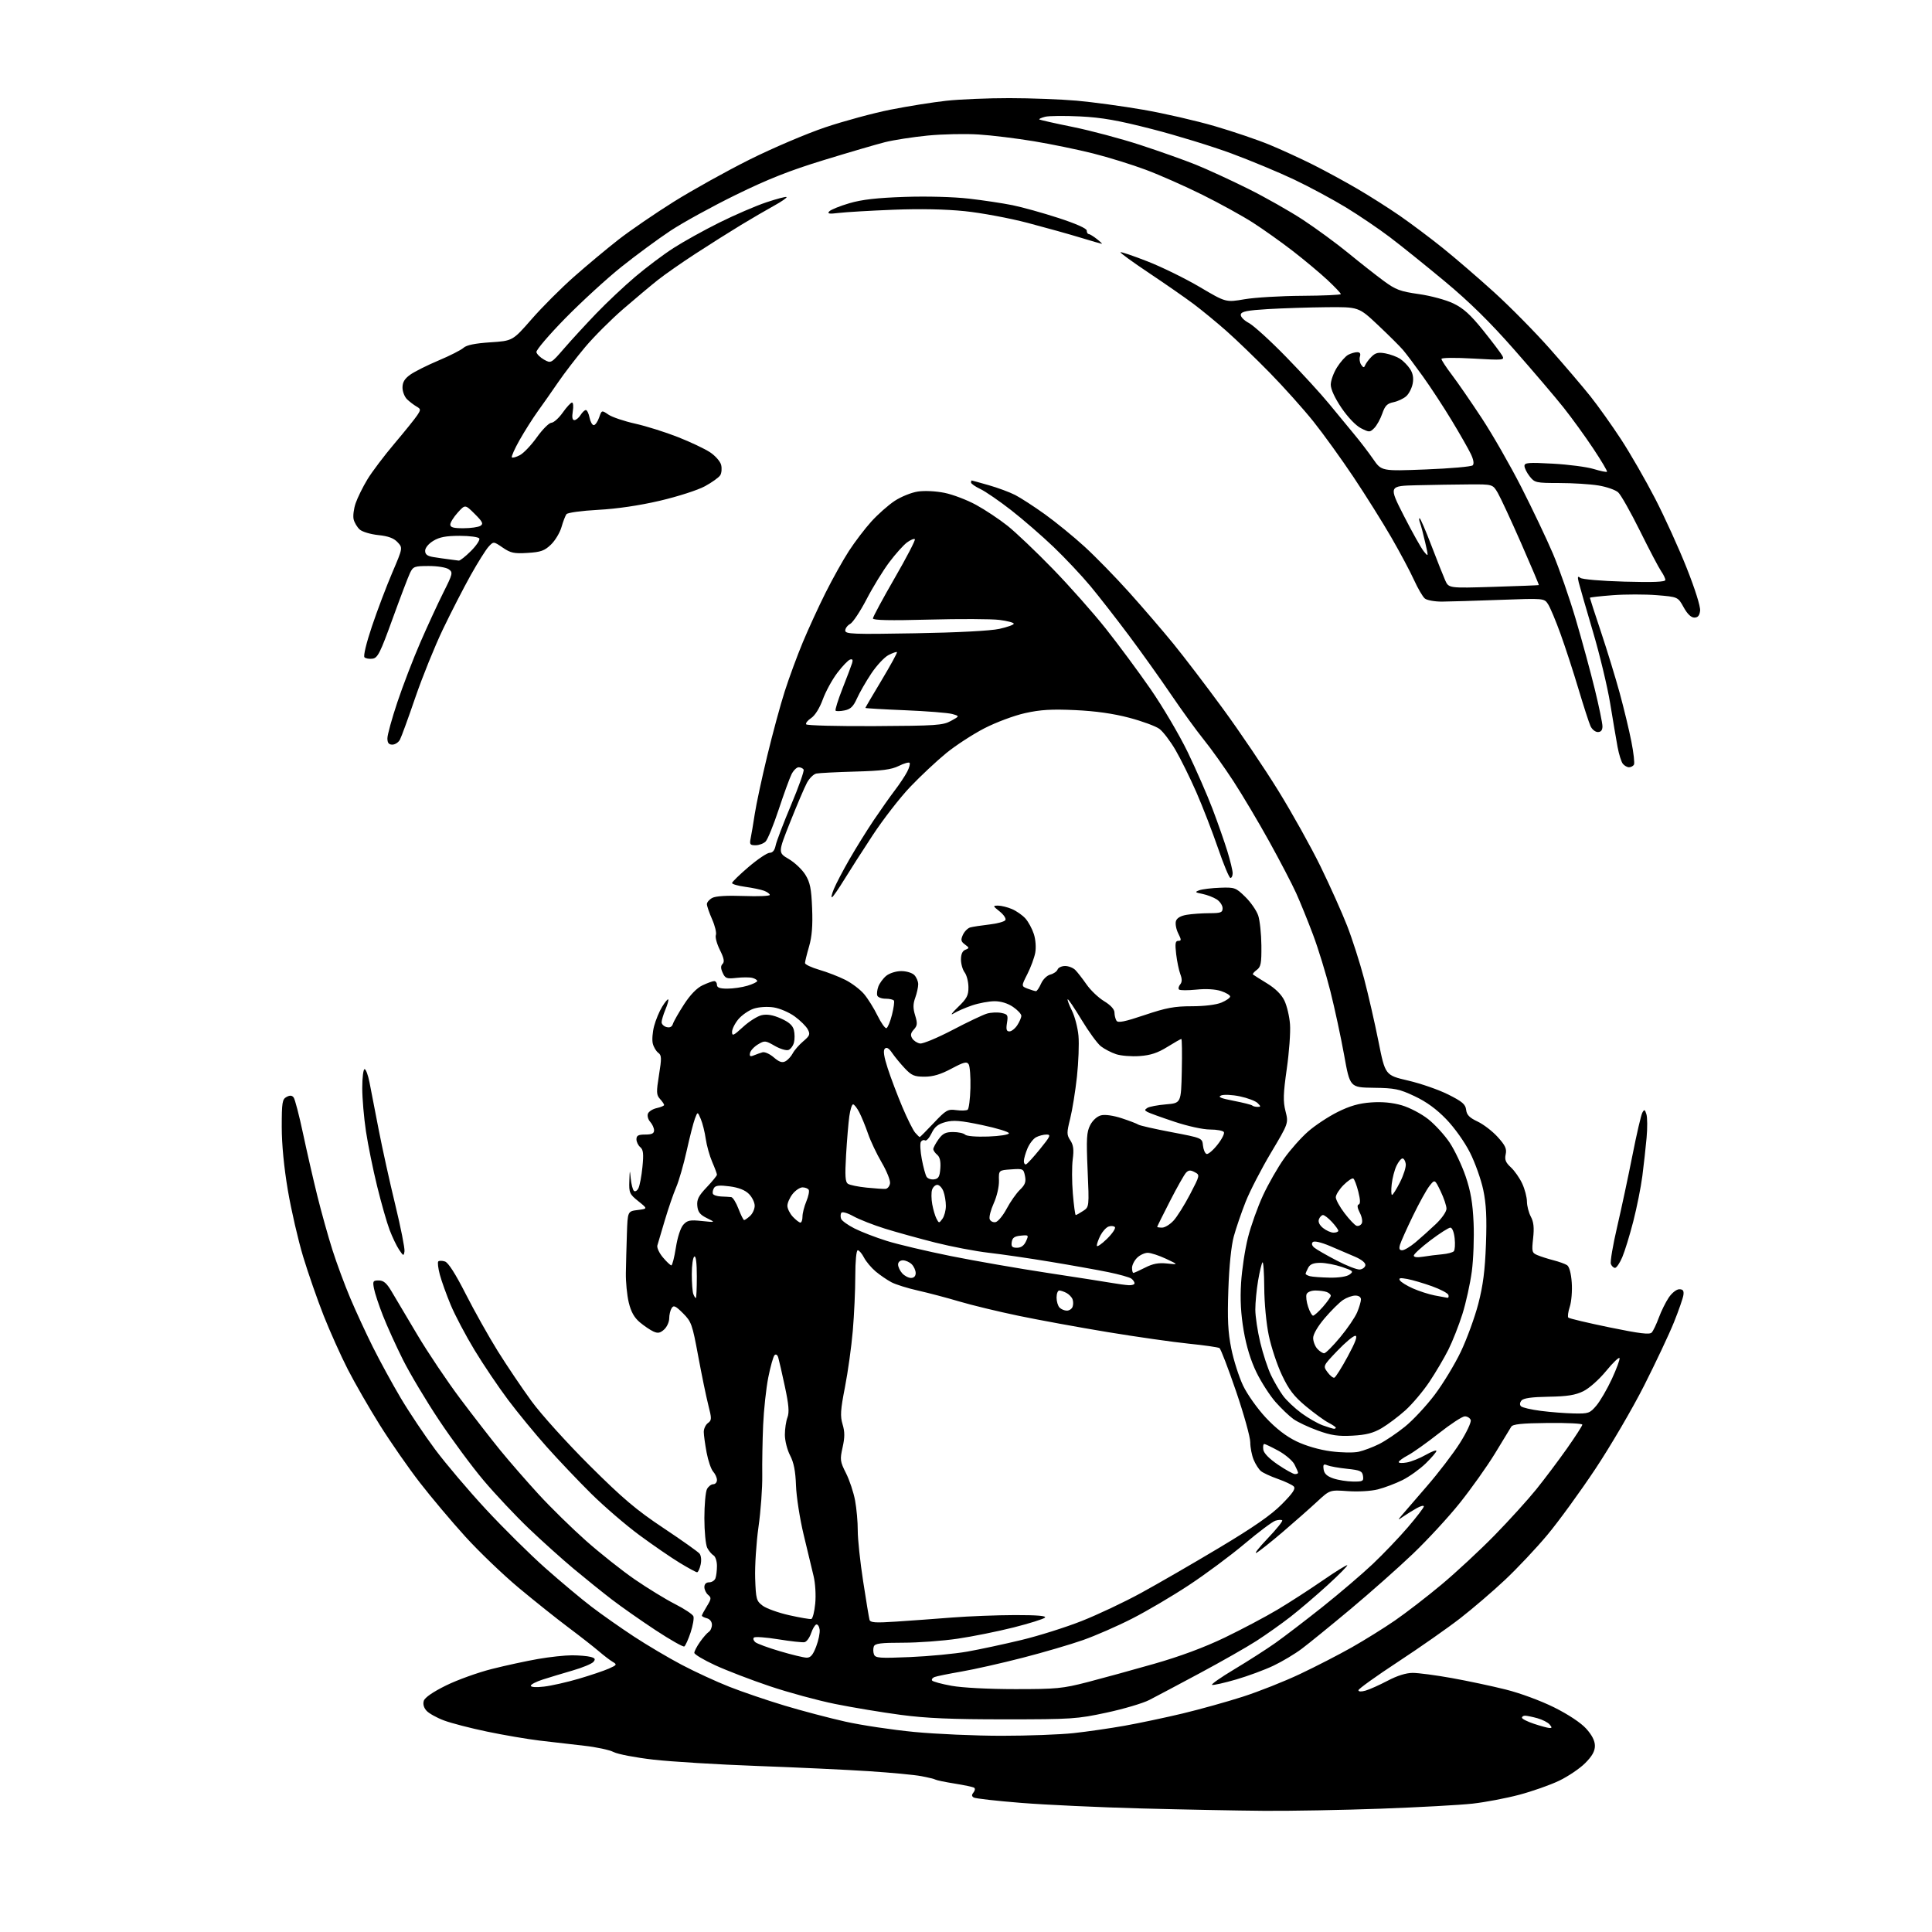 <?xml version="1.0" encoding="UTF-8" standalone="no"?>
<svg 
  version="1.1" 
  xmlns="http://www.w3.org/2000/svg" 
  xmlns:xlink="http://www.w3.org/1999/xlink" 
  xmlns:svg="http://www.w3.org/2000/svg"
  xmlns:rdf="http://www.w3.org/1999/02/22-rdf-syntax-ns#"
  xmlns:cc="http://creativecommons.org/ns#"
  xmlns:dc="http://purl.org/dc/elements/1.1/"
  viewBox="0 0 768 768"
  width="768"
  height="768"
>
<style>svg {background-color: white; }</style>"
<path stroke="none" fill="black" fill-rule="evenodd" d="M502.50,719.83C492.05,719.75 470.00,719.32 453.50,718.88C437.00,718.44 415.56,717.45 405.87,716.67C396.17,715.90 387.71,714.94 387.07,714.54C386.22,714.02 386.20,713.46 387.00,712.50C387.60,711.77 387.70,710.93 387.22,710.64C386.74,710.34 383.26,709.60 379.50,709.00C375.74,708.40 372.32,707.70 371.91,707.44C371.49,707.19 368.94,706.56 366.24,706.05C363.54,705.53 354.17,704.65 345.42,704.08C336.66,703.51 316.68,702.57 301.00,702.00C285.32,701.43 266.75,700.29 259.71,699.48C252.68,698.68 245.58,697.32 243.94,696.47C242.29,695.62 237.02,694.49 232.22,693.96C227.43,693.43 219.45,692.51 214.50,691.91C209.55,691.31 200.15,689.71 193.61,688.34C187.07,686.98 179.37,684.99 176.50,683.91C173.62,682.84 170.50,681.10 169.55,680.05C168.45,678.84 168.06,677.39 168.47,676.09C168.88,674.79 172.14,672.55 177.31,670.00C181.82,667.78 190.00,664.84 195.50,663.45C201.00,662.06 209.27,660.27 213.88,659.47C218.49,658.66 224.57,658.01 227.38,658.01C230.20,658.02 233.52,658.30 234.77,658.64C236.56,659.12 236.80,659.54 235.91,660.61C235.28,661.37 231.56,662.92 227.63,664.05C223.71,665.19 218.36,666.80 215.75,667.64C213.14,668.48 211.00,669.59 211.00,670.11C211.00,670.68 213.16,670.82 216.25,670.45C219.14,670.12 225.32,668.72 230.00,667.35C234.68,665.98 240.07,664.16 242.00,663.31C245.23,661.88 245.35,661.67 243.58,660.63C242.52,660.01 240.05,658.12 238.08,656.43C236.11,654.74 230.68,650.49 226.00,646.98C221.32,643.48 212.42,636.37 206.22,631.20C200.01,626.02 190.47,616.87 185.01,610.87C179.56,604.87 171.40,595.18 166.88,589.34C162.36,583.51 155.20,573.20 150.96,566.43C146.72,559.67 141.00,549.72 138.24,544.32C135.48,538.92 131.18,529.33 128.67,523.00C126.17,516.67 122.49,506.10 120.49,499.50C118.50,492.90 115.77,481.05 114.43,473.17C112.88,464.03 112.00,454.90 112.00,447.96C112.00,438.29 112.21,436.96 113.89,436.06C115.25,435.33 116.06,435.39 116.73,436.27C117.25,436.95 118.92,443.35 120.44,450.50C121.96,457.65 124.53,468.86 126.15,475.41C127.78,481.96 130.48,491.64 132.16,496.91C133.84,502.19 137.02,510.77 139.23,516.00C141.44,521.23 145.49,530.00 148.24,535.50C150.99,541.00 155.96,550.11 159.30,555.74C162.64,561.37 168.81,570.59 173.02,576.24C177.23,581.88 186.30,592.58 193.19,600.00C200.07,607.42 210.69,617.93 216.79,623.34C222.89,628.75 231.17,635.68 235.19,638.74C239.21,641.81 246.78,647.12 252.00,650.55C257.23,653.98 265.77,659.04 271.00,661.79C276.23,664.55 284.72,668.47 289.88,670.50C295.04,672.54 304.94,675.91 311.88,678.00C318.82,680.09 329.68,682.95 336.02,684.37C342.36,685.79 354.69,687.64 363.43,688.48C372.17,689.32 387.82,690.00 398.20,690.00C408.58,690.00 421.45,689.52 426.79,688.94C432.13,688.36 441.23,687.04 447.00,686.02C452.77,684.99 463.13,682.80 470.02,681.16C476.90,679.51 487.70,676.50 494.02,674.47C500.33,672.44 510.59,668.38 516.81,665.43C523.03,662.49 532.25,657.74 537.31,654.88C542.36,652.02 550.10,647.21 554.50,644.18C558.90,641.15 567.23,634.73 573.00,629.91C578.77,625.09 588.27,616.28 594.09,610.33C599.92,604.37 607.40,596.12 610.72,592.00C614.04,587.88 619.51,580.59 622.88,575.82C626.24,571.04 629.00,566.77 629.00,566.32C629.00,565.87 622.82,565.57 615.26,565.65C604.91,565.76 601.34,566.13 600.74,567.15C600.31,567.89 597.38,572.71 594.23,577.85C591.08,582.99 584.83,591.78 580.35,597.39C575.88,603.00 567.45,612.13 561.63,617.69C555.82,623.24 544.63,633.15 536.78,639.71C528.93,646.27 520.27,653.31 517.54,655.36C514.82,657.42 509.74,660.46 506.25,662.12C502.76,663.79 496.06,666.26 491.36,667.63C486.66,668.99 482.37,669.96 481.82,669.77C481.28,669.59 485.26,666.80 490.67,663.56C496.08,660.32 503.43,655.61 507.00,653.09C510.57,650.56 519.02,644.10 525.77,638.73C532.51,633.36 541.47,625.71 545.68,621.73C549.88,617.75 556.17,611.17 559.66,607.10C563.15,603.03 566.00,599.30 566.00,598.82C566.00,598.34 564.76,598.64 563.25,599.48C561.74,600.32 559.38,601.78 558.00,602.72C555.55,604.40 555.53,604.39 557.13,602.47C558.03,601.38 562.53,596.17 567.13,590.88C571.73,585.59 577.68,577.82 580.35,573.60C583.02,569.37 584.94,565.28 584.63,564.47C584.32,563.66 583.26,563.01 582.28,563.02C581.30,563.02 576.66,566.06 571.96,569.77C567.26,573.47 561.75,577.39 559.71,578.48C557.67,579.56 556.00,580.79 556.00,581.20C556.00,581.61 557.46,581.68 559.25,581.35C561.04,581.03 564.41,579.67 566.75,578.34C569.09,577.01 571.00,576.29 571.00,576.75C571.00,577.21 569.09,579.45 566.75,581.73C564.41,584.00 560.25,586.99 557.50,588.36C554.75,589.73 550.34,591.39 547.70,592.06C544.96,592.75 539.85,593.04 535.76,592.75C528.63,592.24 528.63,592.24 523.56,596.94C520.78,599.52 514.67,604.91 510.00,608.91C505.32,612.91 500.60,616.66 499.50,617.24C498.40,617.81 500.37,615.27 503.87,611.60C507.38,607.92 510.00,604.67 509.70,604.37C509.40,604.06 508.18,604.13 506.99,604.50C505.79,604.88 500.25,609.04 494.66,613.75C489.07,618.45 479.12,625.84 472.53,630.17C465.95,634.51 455.83,640.47 450.03,643.42C444.24,646.38 435.45,650.22 430.50,651.96C425.55,653.70 414.75,656.87 406.50,658.99C398.25,661.12 387.34,663.58 382.25,664.46C377.17,665.34 372.33,666.32 371.51,666.64C370.69,666.95 370.24,667.57 370.51,668.02C370.78,668.46 374.27,669.41 378.25,670.13C382.48,670.90 393.00,671.45 403.50,671.45C419.97,671.46 422.42,671.22 432.30,668.67C438.24,667.13 450.16,663.86 458.80,661.39C469.12,658.44 478.73,654.87 486.84,650.97C493.62,647.70 503.07,642.70 507.84,639.85C512.60,637.01 520.69,631.78 525.82,628.24C530.95,624.70 535.32,621.99 535.55,622.21C535.77,622.44 532.25,625.99 527.73,630.12C523.20,634.25 516.58,639.90 513.00,642.69C509.43,645.47 503.35,649.78 499.50,652.26C495.65,654.74 485.52,660.51 477.00,665.08C468.48,669.65 459.41,674.46 456.86,675.77C454.31,677.08 446.66,679.34 439.86,680.80C428.15,683.32 426.02,683.46 399.50,683.46C378.23,683.47 368.25,683.04 358.00,681.68C350.57,680.69 338.88,678.75 332.00,677.36C325.12,675.97 313.43,672.80 306.02,670.30C298.60,667.81 288.82,664.05 284.27,661.95C279.72,659.85 276.00,657.63 276.00,657.02C276.00,656.42 277.01,654.47 278.25,652.71C279.49,650.94 281.06,649.14 281.75,648.70C282.44,648.26 283.00,646.98 283.00,645.86C283.00,644.65 282.18,643.60 281.00,643.29C279.90,643.00 279.00,642.53 279.00,642.25C279.00,641.97 279.90,640.28 281.00,638.49C282.77,635.63 282.83,635.10 281.50,634.00C280.68,633.32 280.00,631.91 280.00,630.88C280.00,629.70 280.71,629.00 281.89,629.00C282.93,629.00 284.06,628.29 284.39,627.42C284.73,626.55 285.00,624.32 285.00,622.47C285.00,620.62 284.39,618.74 283.65,618.30C282.90,617.86 281.78,616.52 281.15,615.32C280.52,614.11 280.00,608.80 280.00,603.50C280.00,598.20 280.47,593.00 281.04,591.93C281.60,590.87 282.73,590.00 283.54,590.00C284.34,590.00 285.00,589.25 285.00,588.33C285.00,587.41 284.32,585.91 283.50,585.00C282.67,584.08 281.50,580.67 280.89,577.42C280.28,574.16 279.77,570.47 279.76,569.20C279.76,567.94 280.50,566.36 281.41,565.69C282.94,564.57 282.96,563.99 281.55,558.48C280.71,555.19 278.91,546.44 277.54,539.04C275.20,526.40 274.84,525.38 271.50,522.04C268.54,519.09 267.78,518.75 266.99,520.00C266.46,520.83 266.02,522.67 266.02,524.10C266.01,525.52 265.10,527.51 264.00,528.50C262.41,529.94 261.51,530.10 259.72,529.28C258.47,528.71 256.04,527.06 254.32,525.62C252.11,523.76 250.83,521.46 249.94,517.76C249.25,514.89 248.73,509.60 248.79,506.02C248.85,502.43 249.03,495.45 249.20,490.50C249.50,481.50 249.50,481.50 253.50,481.00C257.50,480.50 257.50,480.50 253.75,477.50C250.25,474.70 250.01,474.16 250.17,469.50C250.33,464.79 250.36,464.73 250.73,468.50C250.95,470.70 251.51,472.89 251.97,473.36C252.44,473.83 253.25,473.38 253.77,472.36C254.30,471.34 255.02,467.52 255.38,463.88C255.90,458.62 255.72,457.01 254.51,456.01C253.68,455.32 253.00,453.91 253.00,452.88C253.00,451.40 253.74,451.00 256.50,451.00C259.10,451.00 260.00,450.57 260.00,449.33C260.00,448.41 259.31,446.90 258.48,445.97C257.64,445.05 257.23,443.58 257.56,442.71C257.89,441.83 259.48,440.83 261.08,440.48C262.69,440.13 264.00,439.57 264.00,439.25C264.00,438.92 263.26,437.84 262.36,436.85C260.90,435.23 260.86,434.18 261.96,427.33C263.05,420.60 263.01,419.48 261.67,418.50C260.82,417.88 259.84,416.23 259.49,414.82C259.14,413.42 259.38,410.30 260.02,407.88C260.66,405.47 262.09,402.01 263.21,400.20C264.32,398.38 265.41,397.07 265.63,397.29C265.85,397.51 265.35,399.32 264.51,401.31C263.68,403.31 263.00,405.57 263.00,406.35C263.00,407.13 263.88,408.00 264.97,408.28C266.28,408.62 267.12,408.20 267.50,407.00C267.81,406.01 269.79,402.54 271.90,399.28C274.37,395.45 276.98,392.76 279.26,391.68C281.21,390.76 283.30,390.00 283.90,390.00C284.51,390.00 285.00,390.68 285.00,391.50C285.00,392.59 286.13,393.00 289.13,393.00C291.41,393.00 295.01,392.48 297.13,391.84C299.26,391.20 301.00,390.36 301.00,389.96C301.00,389.56 300.14,389.01 299.08,388.73C298.02,388.45 295.19,388.45 292.79,388.72C288.87,389.16 288.30,388.95 287.29,386.73C286.46,384.91 286.45,383.95 287.26,383.14C288.07,382.33 287.78,380.85 286.17,377.63C284.96,375.21 284.24,372.54 284.57,371.69C284.89,370.84 284.22,368.03 283.08,365.45C281.94,362.86 281.00,360.14 281.00,359.41C281.00,358.67 281.96,357.56 283.14,356.93C284.49,356.20 289.05,355.92 295.64,356.17C301.34,356.38 306.00,356.19 306.00,355.75C306.00,355.31 304.99,354.57 303.75,354.10C302.51,353.63 299.14,352.93 296.25,352.53C293.36,352.14 291.00,351.46 291.00,351.02C291.00,350.59 293.96,347.71 297.58,344.62C301.20,341.53 304.97,339.00 305.95,339.00C307.14,339.00 307.95,338.01 308.33,336.09C308.65,334.49 311.41,327.25 314.46,320.00C317.51,312.75 319.76,306.41 319.45,305.91C319.14,305.41 318.25,305.00 317.47,305.00C316.69,305.00 315.43,306.24 314.66,307.75C313.90,309.26 311.60,315.57 309.55,321.77C307.50,327.96 305.16,333.70 304.34,334.52C303.52,335.33 301.73,336.00 300.35,336.00C298.14,336.00 297.91,335.67 298.40,333.25C298.71,331.74 299.45,327.35 300.04,323.50C300.63,319.65 302.85,309.30 304.98,300.50C307.10,291.70 310.24,280.12 311.96,274.77C313.68,269.41 316.89,260.69 319.10,255.38C321.31,250.08 325.39,241.18 328.18,235.62C330.97,230.05 335.15,222.57 337.47,219.00C339.79,215.43 343.79,210.17 346.36,207.33C348.93,204.49 353.10,200.80 355.62,199.13C358.14,197.46 362.29,195.78 364.84,195.40C367.52,194.99 372.03,195.22 375.49,195.92C378.80,196.59 384.43,198.74 388.00,200.69C391.57,202.64 397.20,206.38 400.50,209.00C403.80,211.63 411.91,219.34 418.51,226.14C425.12,232.94 434.57,243.60 439.51,249.82C444.46,256.05 452.46,266.85 457.29,273.82C462.13,280.80 468.81,292.12 472.14,299.00C475.46,305.88 479.89,316.00 481.98,321.50C484.07,327.00 486.73,334.58 487.89,338.36C489.05,342.13 490.00,346.06 490.00,347.11C490.00,348.15 489.60,349.00 489.12,349.00C488.63,349.00 486.41,343.66 484.17,337.13C481.93,330.61 478.05,320.59 475.55,314.88C473.05,309.17 469.31,301.61 467.25,298.09C465.19,294.56 462.32,290.81 460.88,289.74C459.43,288.67 454.03,286.68 448.88,285.32C442.58,283.66 435.53,282.66 427.42,282.28C417.99,281.85 413.62,282.11 407.51,283.47C403.14,284.44 395.98,287.11 391.31,289.51C386.71,291.88 379.86,296.34 376.08,299.43C372.31,302.52 365.90,308.52 361.85,312.77C357.79,317.02 351.08,325.68 346.92,332.00C342.77,338.32 337.63,346.33 335.51,349.80C333.39,353.26 331.26,356.34 330.78,356.64C330.29,356.94 330.62,355.46 331.49,353.36C332.37,351.26 335.16,345.93 337.70,341.52C340.24,337.11 344.58,330.12 347.35,326.00C350.13,321.88 353.90,316.53 355.74,314.12C357.58,311.71 359.78,308.40 360.62,306.77C361.46,305.15 361.88,303.55 361.56,303.23C361.24,302.91 359.29,303.47 357.24,304.49C354.31,305.94 350.58,306.42 340.00,306.71C332.57,306.92 325.60,307.27 324.50,307.50C323.40,307.73 321.71,309.40 320.75,311.21C319.78,313.02 316.81,320.00 314.13,326.73C309.26,338.96 309.26,338.96 313.54,341.47C315.90,342.85 318.87,345.66 320.14,347.72C322.03,350.78 322.52,353.21 322.83,361.09C323.11,367.97 322.76,372.31 321.61,376.27C320.72,379.31 320.00,382.27 320.00,382.83C320.00,383.40 322.57,384.60 325.71,385.52C328.85,386.43 333.51,388.24 336.08,389.54C338.64,390.84 341.98,393.37 343.49,395.17C345.00,396.96 347.40,400.81 348.83,403.73C350.26,406.64 351.85,408.88 352.37,408.71C352.88,408.54 353.87,406.17 354.56,403.45C355.25,400.73 355.61,398.17 355.35,397.76C355.09,397.34 353.60,397.00 352.02,397.00C350.45,397.00 348.97,396.44 348.73,395.75C348.49,395.06 348.68,393.44 349.16,392.15C349.64,390.86 351.03,388.96 352.26,387.93C353.53,386.88 356.10,386.05 358.18,386.03C360.23,386.01 362.55,386.70 363.43,387.57C364.29,388.44 365.00,390.09 365.00,391.25C365.00,392.41 364.47,394.83 363.82,396.63C362.92,399.12 362.91,400.80 363.79,403.66C364.76,406.84 364.68,407.69 363.26,409.26C361.99,410.66 361.84,411.53 362.64,412.81C363.23,413.74 364.62,414.64 365.75,414.81C366.87,414.97 372.68,412.55 378.65,409.43C384.62,406.30 390.78,403.37 392.34,402.92C393.91,402.46 396.46,402.34 398.01,402.65C400.59,403.17 400.79,403.51 400.29,406.61C399.87,409.21 400.09,410.00 401.25,410.00C402.09,410.00 403.50,408.89 404.38,407.54C405.27,406.18 406.00,404.49 405.99,403.79C405.99,403.08 404.50,401.49 402.68,400.25C400.61,398.84 397.88,398.00 395.37,398.00C393.16,398.00 389.14,398.75 386.43,399.66C383.72,400.58 380.38,402.04 379.00,402.91C377.62,403.78 378.41,402.65 380.75,400.40C384.35,396.94 385.00,395.71 384.97,392.40C384.95,390.26 384.28,387.63 383.47,386.56C382.66,385.49 382.00,383.18 382.00,381.42C382.00,379.29 382.59,377.99 383.75,377.54C385.38,376.90 385.37,376.76 383.58,375.45C381.98,374.27 381.85,373.63 382.77,371.60C383.38,370.27 384.69,368.95 385.69,368.67C386.69,368.39 390.08,367.87 393.23,367.51C396.39,367.15 399.27,366.37 399.65,365.76C400.02,365.16 399.01,363.62 397.41,362.34C394.61,360.10 394.59,360.01 396.78,360.00C398.04,360.00 400.51,360.62 402.28,361.37C404.05,362.13 406.46,363.81 407.63,365.12C408.80,366.43 410.30,369.22 410.98,371.32C411.68,373.51 411.91,376.67 411.52,378.76C411.14,380.76 409.74,384.56 408.39,387.21C405.95,392.03 405.95,392.03 408.54,393.02C409.96,393.56 411.44,394.00 411.82,394.00C412.20,394.00 413.11,392.65 413.84,391.00C414.58,389.32 416.20,387.74 417.51,387.41C418.80,387.08 420.10,386.19 420.40,385.41C420.69,384.63 422.04,384.00 423.40,384.00C424.75,384.00 426.57,384.71 427.43,385.57C428.30,386.44 430.31,389.03 431.91,391.32C433.50,393.62 436.65,396.62 438.91,397.99C441.50,399.56 443.01,401.21 443.02,402.49C443.02,403.59 443.39,405.06 443.82,405.75C444.43,406.70 447.06,406.17 455.00,403.50C463.58,400.61 466.85,400.00 473.73,400.00C478.75,400.00 483.44,399.42 485.53,398.55C487.44,397.75 489.00,396.66 489.00,396.13C489.00,395.59 487.36,394.61 485.36,393.95C483.10,393.21 479.38,392.99 475.54,393.39C472.14,393.73 469.05,393.72 468.69,393.35C468.32,392.98 468.52,392.08 469.13,391.34C469.92,390.39 469.94,389.21 469.20,387.25C468.63,385.74 467.88,382.14 467.54,379.25C467.05,375.04 467.22,374.00 468.39,374.00C469.66,374.00 469.65,373.61 468.35,371.01C467.53,369.36 467.13,367.17 467.46,366.13C467.84,364.91 469.36,364.04 471.78,363.64C473.82,363.30 477.86,363.02 480.75,363.01C485.31,363.00 486.00,362.74 486.00,361.02C486.00,359.94 484.96,358.37 483.70,357.54C482.43,356.71 479.88,355.73 478.02,355.35C475.01,354.75 474.87,354.59 476.76,353.89C477.92,353.46 481.62,353.01 484.98,352.89C490.83,352.68 491.24,352.83 495.02,356.52C497.19,358.64 499.50,361.98 500.16,363.94C500.81,365.90 501.38,371.25 501.42,375.83C501.49,382.95 501.22,384.36 499.57,385.57C498.51,386.34 497.84,387.16 498.07,387.37C498.31,387.58 500.82,389.17 503.65,390.90C507.02,392.96 509.41,395.33 510.58,397.77C511.57,399.82 512.57,404.06 512.80,407.18C513.04,410.31 512.46,418.28 511.51,424.90C510.10,434.84 510.01,437.77 511.01,441.72C512.22,446.50 512.22,446.50 505.24,458.21C501.40,464.65 496.87,473.43 495.17,477.71C493.48,481.99 491.35,488.20 490.45,491.50C489.44,495.20 488.61,503.30 488.29,512.61C487.88,524.48 488.13,529.54 489.46,536.11C490.39,540.73 492.50,547.33 494.14,550.79C495.80,554.27 499.83,559.95 503.17,563.53C507.22,567.85 511.23,570.96 515.35,572.95C519.08,574.75 524.45,576.31 529.00,576.91C533.20,577.47 538.09,577.55 540.12,577.09C542.11,576.64 545.77,575.26 548.25,574.02C550.73,572.78 555.33,569.68 558.48,567.13C561.64,564.59 566.94,558.90 570.27,554.50C573.60,550.10 578.30,542.35 580.72,537.28C583.13,532.20 586.25,523.65 587.65,518.28C589.55,510.94 590.31,505.01 590.69,494.50C591.07,483.98 590.80,478.64 589.62,473.00C588.75,468.88 586.38,462.21 584.35,458.19C582.23,453.98 578.23,448.36 574.94,444.94C571.04,440.89 567.03,437.97 562.36,435.77C556.25,432.89 554.47,432.52 546.06,432.41C536.63,432.28 536.63,432.28 534.31,419.39C533.03,412.30 530.57,400.88 528.84,394.00C527.11,387.12 524.01,377.00 521.93,371.50C519.86,366.00 516.85,358.57 515.23,355.00C513.62,351.43 508.80,342.20 504.54,334.50C500.28,326.80 493.86,316.00 490.28,310.50C486.69,305.00 481.40,297.57 478.50,294.00C475.61,290.43 469.74,282.32 465.45,276.00C461.16,269.68 453.61,259.10 448.67,252.50C443.73,245.90 436.89,237.12 433.47,233.00C430.04,228.88 423.47,221.89 418.87,217.48C414.27,213.08 406.66,206.48 401.97,202.82C397.28,199.17 391.77,195.38 389.72,194.40C387.67,193.43 386.00,192.26 386.00,191.81C386.00,191.37 386.11,191.00 386.25,191.00C386.39,191.00 389.44,191.84 393.03,192.87C396.62,193.89 401.34,195.64 403.53,196.76C405.71,197.88 411.04,201.33 415.36,204.43C419.69,207.54 426.78,213.32 431.12,217.29C435.47,221.26 443.46,229.45 448.89,235.50C454.32,241.55 462.23,250.74 466.46,255.93C470.69,261.12 479.55,272.73 486.14,281.74C492.74,290.74 502.64,305.40 508.14,314.31C513.64,323.21 521.21,336.80 524.97,344.50C528.72,352.20 533.46,362.77 535.50,368.00C537.54,373.23 540.57,382.68 542.24,389.00C543.91,395.32 546.48,406.56 547.96,413.96C550.64,427.42 550.64,427.42 559.77,429.55C564.80,430.72 571.96,433.21 575.70,435.09C581.27,437.88 582.56,438.98 582.81,441.17C583.04,443.19 584.14,444.31 587.36,445.83C589.70,446.93 593.30,449.70 595.37,451.99C598.40,455.34 599.01,456.67 598.53,458.87C598.06,460.99 598.52,462.13 600.60,464.04C602.06,465.39 604.09,468.30 605.11,470.50C606.13,472.70 606.97,475.91 606.98,477.64C606.99,479.36 607.69,482.06 608.53,483.64C609.66,485.74 609.90,488.02 609.44,492.23C608.85,497.57 608.97,498.02 611.15,498.94C612.44,499.49 615.30,500.40 617.50,500.97C619.70,501.53 622.14,502.41 622.93,502.92C623.81,503.49 624.53,506.13 624.79,509.81C625.03,513.10 624.68,517.44 624.01,519.46C623.35,521.48 623.09,523.42 623.44,523.77C623.79,524.13 631.15,525.87 639.79,527.65C651.87,530.13 655.75,530.61 656.59,529.69C657.19,529.04 658.45,526.39 659.40,523.81C660.35,521.23 662.12,517.63 663.35,515.81C664.60,513.95 666.44,512.50 667.54,512.50C669.01,512.50 669.42,513.07 669.18,514.80C669.00,516.07 667.31,520.94 665.42,525.62C663.54,530.30 658.19,541.64 653.55,550.82C648.91,559.99 640.17,574.92 634.13,584.00C628.09,593.08 619.54,604.83 615.12,610.12C610.70,615.42 603.12,623.46 598.29,628.00C593.46,632.55 585.45,639.41 580.50,643.26C575.55,647.11 564.41,654.91 555.75,660.59C547.09,666.27 540.00,671.36 540.00,671.89C540.00,672.48 541.11,672.54 542.85,672.04C544.41,671.59 548.35,669.83 551.60,668.12C555.40,666.11 558.95,665.00 561.58,665.00C563.82,665.00 570.79,665.92 577.08,667.05C583.36,668.18 593.00,670.22 598.50,671.60C604.22,673.02 612.47,676.07 617.79,678.71C623.46,681.54 628.42,684.83 630.54,687.17C632.86,689.75 634.00,691.99 634.00,694.00C634.00,696.15 632.90,698.10 630.10,700.90C627.95,703.05 623.28,706.19 619.73,707.89C616.17,709.59 609.04,712.10 603.88,713.46C598.72,714.83 590.41,716.41 585.40,716.97C580.40,717.53 563.98,718.43 548.90,718.98C533.83,719.53 512.95,719.91 502.50,719.83zM615.87,686.90C616.97,686.98 617.00,686.71 616.01,685.52C615.34,684.70 613.14,683.58 611.14,683.02C609.14,682.47 606.94,682.01 606.25,682.01C605.56,682.00 605.00,682.37 605.00,682.82C605.00,683.28 607.14,684.36 609.75,685.23C612.36,686.10 615.12,686.85 615.87,686.90zM320.61,658.95C322.22,658.99 323.14,657.92 324.44,654.53C325.38,652.06 326.00,649.03 325.82,647.78C325.65,646.52 325.05,645.62 324.50,645.76C323.95,645.91 323.01,647.49 322.41,649.26C321.81,651.04 320.64,652.63 319.81,652.79C318.98,652.96 314.30,652.44 309.40,651.65C304.51,650.86 300.14,650.54 299.71,650.95C299.27,651.35 299.51,652.18 300.24,652.79C300.98,653.40 305.38,655.02 310.04,656.39C314.69,657.77 319.45,658.92 320.61,658.95zM361.78,658.71C369.32,658.39 379.55,657.41 384.50,656.54C389.45,655.66 399.12,653.59 406.00,651.93C412.88,650.28 423.68,646.87 430.00,644.37C436.32,641.87 446.90,636.88 453.50,633.27C460.10,629.67 474.09,621.59 484.59,615.30C498.38,607.05 505.31,602.24 509.55,597.95C513.99,593.47 515.14,591.74 514.26,590.86C513.63,590.23 510.79,588.89 507.95,587.89C505.12,586.90 502.10,585.50 501.24,584.79C500.39,584.08 499.08,582.05 498.35,580.28C497.61,578.51 497.00,575.39 497.00,573.34C497.00,571.28 494.46,562.16 491.35,553.05C488.24,543.95 485.28,536.22 484.76,535.89C484.25,535.55 478.75,534.76 472.54,534.13C466.33,533.50 451.85,531.43 440.37,529.54C428.89,527.64 412.91,524.72 404.85,523.04C396.79,521.36 386.21,518.81 381.35,517.36C376.48,515.91 369.12,513.97 365.00,513.04C360.88,512.12 356.09,510.63 354.37,509.72C352.65,508.81 349.82,506.88 348.08,505.42C346.35,503.96 344.26,501.47 343.44,499.88C342.62,498.30 341.51,497.00 340.97,497.00C340.41,497.00 340.00,501.27 339.99,507.25C339.99,512.89 339.54,522.67 339.00,529.00C338.46,535.33 337.06,545.39 335.89,551.38C334.11,560.49 333.95,562.89 334.94,566.19C335.84,569.20 335.84,571.35 334.94,575.37C333.85,580.24 333.95,580.96 336.29,585.60C337.68,588.34 339.31,593.23 339.91,596.47C340.51,599.72 340.99,605.10 340.97,608.43C340.96,611.77 341.91,620.80 343.10,628.50C344.28,636.20 345.43,643.13 345.65,643.90C345.97,645.03 347.96,645.16 356.27,644.61C361.90,644.24 371.90,643.51 378.50,642.99C385.10,642.47 396.33,642.04 403.45,642.02C412.29,642.01 416.07,642.33 415.38,643.02C414.81,643.59 409.21,645.34 402.93,646.93C396.64,648.51 386.65,650.53 380.72,651.40C374.79,652.28 364.99,653.00 358.94,653.00C350.08,653.00 347.83,653.29 347.36,654.50C347.05,655.33 347.07,656.74 347.42,657.65C347.98,659.11 349.62,659.23 361.78,658.71zM272.02,654.49C271.56,654.77 266.40,651.84 260.55,647.99C254.70,644.13 246.89,638.66 243.20,635.82C239.52,632.99 232.73,627.53 228.13,623.69C223.52,619.84 215.46,612.60 210.22,607.60C204.98,602.59 196.89,594.00 192.25,588.50C187.61,583.00 179.62,572.20 174.50,564.50C169.37,556.80 162.93,546.00 160.17,540.50C157.42,535.00 153.84,527.12 152.23,523.00C150.61,518.88 149.01,514.04 148.67,512.25C148.10,509.28 148.27,509.00 150.56,509.00C152.46,509.00 153.69,510.04 155.59,513.25C156.97,515.59 161.58,523.35 165.84,530.51C170.09,537.66 177.80,549.14 182.96,556.01C188.12,562.88 195.27,572.10 198.86,576.50C202.45,580.90 209.30,588.77 214.10,594.00C218.89,599.23 227.39,607.55 232.97,612.50C238.56,617.45 247.26,624.35 252.31,627.83C257.37,631.31 264.56,635.72 268.29,637.62C272.03,639.52 275.34,641.71 275.64,642.50C275.94,643.28 275.43,646.19 274.52,648.95C273.60,651.72 272.47,654.21 272.02,654.49zM322.50,643.58C323.05,643.45 323.76,640.68 324.07,637.42C324.39,634.07 324.10,629.33 323.41,626.50C322.74,623.75 320.96,616.33 319.45,610.00C317.93,603.67 316.57,594.90 316.42,590.50C316.22,584.77 315.55,581.38 314.07,578.54C312.93,576.35 312.00,572.68 312.00,570.35C312.00,568.03 312.46,564.92 313.03,563.43C313.80,561.39 313.55,558.39 311.99,551.12C310.86,545.83 309.68,540.67 309.37,539.65C309.03,538.53 308.44,538.16 307.89,538.71C307.39,539.21 306.27,543.20 305.40,547.56C304.54,551.93 303.62,560.45 303.36,566.50C303.10,572.55 302.94,581.55 303.01,586.50C303.08,591.45 302.41,600.67 301.51,607.00C300.62,613.33 300.03,622.50 300.19,627.40C300.48,635.73 300.67,636.42 303.20,638.31C304.69,639.41 309.42,641.11 313.70,642.07C317.99,643.03 321.95,643.71 322.50,643.58zM277.10,625.00C276.70,625.00 273.58,623.31 270.19,621.25C266.79,619.19 259.59,614.24 254.18,610.25C248.77,606.26 240.14,598.83 235.00,593.75C229.86,588.66 221.91,580.29 217.32,575.14C212.73,570.00 205.84,561.61 202.00,556.50C198.16,551.39 192.14,542.47 188.64,536.69C185.13,530.90 180.87,522.83 179.17,518.75C177.47,514.67 175.52,509.25 174.84,506.70C174.16,504.15 173.88,501.78 174.23,501.44C174.57,501.10 175.76,501.11 176.87,501.46C178.19,501.88 181.03,506.32 185.09,514.30C188.50,521.01 194.23,531.23 197.82,537.00C201.42,542.77 207.48,551.77 211.30,557.00C215.17,562.29 225.39,573.61 234.37,582.55C247.56,595.68 252.91,600.21 263.72,607.41C270.99,612.25 277.44,616.83 278.06,617.57C278.71,618.36 278.90,620.18 278.51,621.96C278.14,623.63 277.51,625.00 277.10,625.00zM537.82,588.94C541.74,588.99 542.11,588.79 541.82,586.75C541.54,584.79 540.73,584.42 535.50,583.87C532.20,583.53 528.67,582.90 527.66,582.48C526.14,581.85 525.88,582.13 526.16,584.11C526.40,585.81 527.51,586.84 530.00,587.69C531.92,588.35 535.44,588.91 537.82,588.94zM514.75,585.97C515.44,585.99 516.00,585.75 516.00,585.45C516.00,585.15 515.36,583.66 514.58,582.15C513.80,580.64 510.92,578.19 508.19,576.70C505.46,575.22 502.92,574.00 502.55,574.00C502.17,574.00 502.00,575.01 502.18,576.25C502.38,577.67 504.53,579.87 508.00,582.22C511.02,584.27 514.06,585.95 514.75,585.97zM537.64,570.70C531.93,571.00 529.17,570.60 523.83,568.66C520.16,567.34 515.80,565.28 514.15,564.10C512.49,562.92 509.29,559.86 507.03,557.30C504.78,554.74 501.38,549.46 499.48,545.57C497.21,540.93 495.46,535.23 494.39,529.00C493.26,522.39 492.94,516.61 493.35,510.00C493.67,504.77 494.89,496.68 496.07,492.00C497.24,487.32 499.95,479.75 502.08,475.16C504.21,470.57 507.99,463.97 510.47,460.50C512.95,457.02 517.24,452.19 520.02,449.77C522.79,447.34 528.07,443.86 531.74,442.03C536.61,439.61 540.22,438.57 545.04,438.23C549.46,437.91 553.50,438.30 557.24,439.38C560.34,440.28 565.01,442.73 567.74,444.89C570.44,447.03 574.29,451.24 576.29,454.25C578.28,457.26 581.13,463.27 582.61,467.61C584.62,473.52 585.42,478.15 585.77,486.05C586.03,491.86 585.71,500.57 585.07,505.42C584.42,510.26 582.74,517.89 581.33,522.36C579.92,526.84 577.41,533.20 575.76,536.50C574.11,539.80 570.70,545.57 568.20,549.32C565.69,553.07 561.39,558.16 558.65,560.63C555.90,563.10 551.65,566.29 549.22,567.72C545.86,569.68 543.06,570.41 537.64,570.70zM530.25,567.96C530.66,567.98 531.00,567.79 531.00,567.53C531.00,567.26 529.68,566.37 528.06,565.53C526.44,564.69 522.41,561.76 519.10,559.01C514.37,555.07 512.35,552.45 509.61,546.66C507.69,542.63 505.34,535.54 504.37,530.91C503.36,526.10 502.59,517.93 502.56,511.81C502.52,505.93 502.21,501.43 501.86,501.81C501.51,502.19 500.73,505.46 500.11,509.08C499.50,512.70 499.00,517.88 499.01,520.58C499.01,523.29 499.90,529.19 500.98,533.70C502.06,538.21 503.99,544.06 505.27,546.71C506.55,549.36 508.70,553.03 510.05,554.86C511.40,556.69 514.68,559.79 517.33,561.74C519.99,563.69 523.82,565.88 525.83,566.60C527.85,567.32 529.84,567.93 530.25,567.96zM625.66,561.87C631.45,561.99 631.99,561.80 634.58,558.75C636.09,556.96 638.86,552.21 640.73,548.18C642.59,544.16 643.97,540.42 643.79,539.88C643.61,539.34 641.22,541.62 638.48,544.96C635.65,548.41 631.72,551.90 629.37,553.04C626.20,554.59 623.00,555.10 615.58,555.22C608.86,555.33 605.59,555.79 604.81,556.73C604.11,557.58 604.04,558.44 604.62,559.02C605.14,559.54 608.70,560.36 612.53,560.85C616.36,561.35 622.27,561.80 625.66,561.87zM530.41,547.66C530.91,547.52 533.31,543.71 535.75,539.20C538.86,533.45 539.75,531.00 538.74,531.00C537.95,531.00 534.74,533.69 531.59,536.99C525.89,542.97 525.89,542.97 527.69,545.45C528.69,546.82 529.91,547.81 530.41,547.66zM526.40,537.94C527.01,537.91 529.86,535.05 532.74,531.58C535.63,528.11 538.66,523.65 539.49,521.67C540.32,519.69 541.00,517.37 541.00,516.53C541.00,515.61 540.11,515.00 538.75,515.01C537.51,515.01 535.32,515.80 533.88,516.76C532.44,517.72 529.18,520.95 526.63,523.94C523.83,527.23 522.00,530.36 522.00,531.86C522.00,533.23 522.74,535.17 523.65,536.17C524.57,537.18 525.80,537.97 526.40,537.94zM521.97,523.00C522.42,523.00 524.19,521.41 525.90,519.47C527.60,517.52 529.00,515.54 529.00,515.07C529.00,514.60 528.29,513.94 527.42,513.61C526.55,513.27 524.51,513.00 522.89,513.00C521.22,513.00 519.69,513.64 519.38,514.46C519.07,515.26 519.34,517.51 519.99,519.46C520.63,521.41 521.52,523.00 521.97,523.00zM424.09,521.00C425.02,521.00 426.05,520.33 426.36,519.50C426.68,518.67 426.67,517.31 426.35,516.47C426.03,515.63 424.95,514.51 423.95,513.97C422.95,513.44 421.65,513.00 421.07,513.00C420.48,513.00 420.00,514.26 420.00,515.80C420.00,517.34 420.54,519.14 421.20,519.80C421.86,520.46 423.16,521.00 424.09,521.00zM276.61,516.00C276.82,516.00 277.00,512.15 277.00,507.44C277.00,501.99 276.64,499.11 276.00,499.50C275.45,499.84 275.00,502.98 275.00,506.48C275.00,509.97 275.27,513.55 275.61,514.42C275.94,515.29 276.39,516.00 276.61,516.00zM575.33,515.89C575.79,515.95 575.98,515.44 575.76,514.75C575.53,514.06 572.61,512.52 569.26,511.31C565.92,510.11 561.50,508.81 559.45,508.42C556.58,507.89 555.89,508.02 556.48,508.97C556.91,509.66 559.23,511.10 561.65,512.17C564.06,513.24 567.94,514.49 570.27,514.95C572.60,515.41 574.88,515.83 575.33,515.89zM448.75,510.89C449.99,510.95 451.00,510.61 451.00,510.12C451.00,509.64 450.44,508.81 449.75,508.28C449.06,507.75 444.90,506.58 440.50,505.68C436.10,504.79 425.75,502.93 417.50,501.57C409.25,500.20 398.23,498.59 393.00,497.99C387.77,497.39 378.22,495.57 371.77,493.94C365.33,492.31 356.33,489.82 351.77,488.40C347.22,486.98 341.59,484.77 339.26,483.49C336.79,482.12 334.77,481.56 334.42,482.12C334.09,482.66 334.07,483.73 334.36,484.51C334.66,485.28 337.06,487.01 339.70,488.34C342.34,489.68 348.10,491.90 352.50,493.28C356.90,494.66 368.38,497.37 378.00,499.31C387.62,501.24 404.95,504.26 416.50,506.01C428.05,507.77 439.52,509.55 442.00,509.99C444.48,510.42 447.51,510.83 448.75,510.89zM362.15,508.00C363.31,508.00 364.00,507.28 364.00,506.07C364.00,505.01 363.29,503.44 362.43,502.57C361.56,501.71 359.99,501.00 358.93,501.00C357.79,501.00 357.00,501.69 357.00,502.67C357.00,503.59 357.74,505.17 358.65,506.17C359.57,507.18 361.14,508.00 362.15,508.00zM528.56,507.88C532.24,507.95 535.34,507.47 536.47,506.65C538.16,505.41 537.91,505.16 533.48,503.65C530.82,502.74 526.94,502.00 524.86,502.00C522.14,502.00 520.78,502.54 520.04,503.93C519.47,505.00 519.00,506.09 519.00,506.36C519.00,506.63 519.79,507.06 520.75,507.31C521.71,507.56 525.23,507.82 528.56,507.88zM450.54,506.00C450.84,506.00 452.94,505.05 455.22,503.89C458.28,502.33 460.54,501.90 463.93,502.26C468.50,502.74 468.50,502.74 463.50,500.38C460.75,499.09 457.49,498.02 456.25,498.01C455.01,498.01 453.10,498.90 452.00,500.00C450.90,501.10 450.00,502.90 450.00,504.00C450.00,505.10 450.24,506.00 450.54,506.00zM540.49,504.65C541.58,504.57 542.60,503.82 542.75,503.00C542.92,502.07 541.41,500.79 538.76,499.62C536.42,498.59 531.86,496.64 528.64,495.29C525.03,493.78 522.41,493.19 521.84,493.76C521.27,494.33 521.51,495.18 522.47,495.97C523.32,496.68 527.28,498.96 531.26,501.03C535.24,503.11 539.40,504.74 540.49,504.65zM642.00,504.00C641.42,504.00 640.67,503.31 640.35,502.46C640.02,501.62 641.14,494.98 642.84,487.71C644.53,480.45 647.27,467.62 648.93,459.21C650.59,450.79 652.36,443.18 652.86,442.29C653.64,440.89 653.86,440.98 654.47,442.92C654.87,444.15 654.90,448.39 654.54,452.33C654.18,456.27 653.43,463.10 652.86,467.50C652.29,471.90 650.67,480.00 649.26,485.50C647.85,491.00 645.88,497.41 644.88,499.75C643.89,502.09 642.59,504.00 642.00,504.00zM266.87,503.00C267.25,503.00 268.06,499.83 268.67,495.95C269.32,491.79 270.54,488.06 271.64,486.84C273.24,485.08 274.28,484.87 279.00,485.37C284.50,485.94 284.50,485.94 281.00,484.22C278.26,482.87 277.43,481.81 277.19,479.35C276.95,476.82 277.68,475.37 280.94,471.94C283.17,469.59 285.00,467.35 285.00,466.96C285.00,466.57 284.15,464.28 283.11,461.88C282.07,459.47 280.92,455.34 280.54,452.70C280.17,450.06 279.29,446.54 278.59,444.87C277.31,441.83 277.31,441.83 276.24,444.67C275.65,446.23 274.18,451.97 272.97,457.43C271.76,462.90 269.88,469.42 268.80,471.93C267.71,474.45 265.69,480.32 264.30,485.00C262.91,489.68 261.57,494.21 261.31,495.09C261.06,495.96 262.05,498.10 263.52,499.84C264.98,501.58 266.49,503.00 266.87,503.00zM565.75,499.55C567.81,499.21 571.22,498.78 573.32,498.60C575.42,498.41 577.49,497.87 577.92,497.38C578.35,496.90 578.50,494.59 578.25,492.25C577.98,489.77 577.27,488.00 576.54,488.00C575.86,488.00 572.31,490.27 568.65,493.03C564.99,495.80 562.00,498.54 562.00,499.12C562.00,499.78 563.39,499.94 565.75,499.55zM160.79,497.40C160.49,499.38 160.38,499.35 158.67,496.82C157.67,495.34 155.97,491.79 154.88,488.93C153.79,486.07 151.56,478.27 149.93,471.61C148.29,464.95 146.29,455.12 145.48,449.76C144.67,444.40 144.00,436.64 144.00,432.51C144.00,428.38 144.42,425.00 144.93,425.00C145.44,425.00 146.32,427.36 146.88,430.25C147.45,433.14 149.08,441.57 150.52,449.00C151.96,456.43 154.92,469.88 157.12,478.90C159.31,487.92 160.96,496.25 160.79,497.40zM557.40,497.00C558.24,497.00 560.63,495.57 562.72,493.81C564.80,492.06 568.41,488.82 570.75,486.60C573.13,484.35 575.00,481.66 575.00,480.48C575.00,479.32 573.95,476.21 572.68,473.56C570.35,468.74 570.35,468.74 568.24,471.43C567.07,472.91 564.12,478.25 561.67,483.31C559.22,488.36 556.91,493.51 556.54,494.75C556.05,496.40 556.28,497.00 557.40,497.00zM404.27,496.00C405.89,496.00 407.06,495.16 407.85,493.44C408.98,490.95 408.92,490.88 405.76,491.19C403.26,491.43 402.43,492.02 402.18,493.75C401.92,495.55 402.34,496.00 404.27,496.00zM440.00,492.50C442.20,490.35 443.62,488.22 443.17,487.77C442.71,487.31 441.57,487.23 440.63,487.59C439.69,487.95 438.27,489.52 437.46,491.07C436.66,492.63 436.00,494.46 436.00,495.15C436.00,495.84 437.80,494.65 440.00,492.50zM530.11,490.00C531.15,490.00 532.00,489.66 532.00,489.24C532.00,488.82 530.86,487.25 529.46,485.74C528.06,484.23 526.47,483.00 525.93,483.00C525.38,483.00 524.65,483.75 524.30,484.66C523.90,485.72 524.49,486.98 525.94,488.16C527.20,489.17 529.07,490.00 530.11,490.00zM461.96,488.00C463.04,488.00 465.07,486.76 466.47,485.25C467.88,483.74 470.83,479.03 473.04,474.80C477.03,467.14 477.04,467.09 474.91,465.95C473.24,465.06 472.48,465.10 471.48,466.15C470.76,466.89 467.89,471.98 465.09,477.45C462.29,482.92 460.00,487.53 460.00,487.70C460.00,487.86 460.88,488.00 461.96,488.00zM541.29,486.38C541.73,485.62 541.41,483.76 540.55,482.10C539.57,480.20 539.40,479.03 540.09,478.80C540.82,478.56 540.77,476.99 539.95,473.71C539.29,471.10 538.40,468.75 537.96,468.48C537.52,468.21 535.78,469.37 534.08,471.07C532.39,472.77 531.00,474.95 531.00,475.93C531.00,476.91 532.56,479.76 534.48,482.26C536.39,484.77 538.53,487.02 539.23,487.26C539.93,487.51 540.85,487.11 541.29,486.38zM318.17,486.00C318.63,486.00 319.00,484.93 319.00,483.62C319.00,482.31 319.69,479.59 320.53,477.58C321.37,475.56 321.80,473.48 321.47,472.96C321.15,472.43 320.04,472.00 319.01,472.00C317.99,472.00 316.21,473.19 315.07,474.63C313.93,476.08 313.00,478.19 313.00,479.32C313.00,480.45 313.98,482.41 315.17,483.69C316.37,484.96 317.72,486.00 318.17,486.00zM374.63,484.49C375.38,483.46 376.00,481.16 376.00,479.37C376.00,477.59 375.56,474.98 375.02,473.57C374.49,472.15 373.39,471.00 372.59,471.00C371.79,471.00 370.86,471.88 370.51,472.96C370.17,474.03 370.20,476.62 370.58,478.71C370.95,480.79 371.71,483.37 372.26,484.43C373.24,486.31 373.30,486.31 374.63,484.49zM395.75,485.81C396.71,485.63 398.70,483.23 400.16,480.49C401.62,477.74 403.99,474.36 405.43,472.97C407.50,470.97 407.92,469.82 407.45,467.47C406.87,464.60 406.69,464.51 401.92,464.85C396.99,465.19 396.99,465.19 397.10,469.35C397.17,471.71 396.27,475.58 395.03,478.32C393.83,480.98 393.10,483.82 393.42,484.65C393.73,485.47 394.78,486.00 395.75,485.81zM295.81,485.00C296.10,485.00 297.17,484.26 298.17,483.35C299.18,482.43 300.00,480.61 300.00,479.30C300.00,477.98 298.97,475.87 297.70,474.61C296.17,473.07 293.62,472.07 290.04,471.60C286.09,471.08 284.47,471.23 283.86,472.19C283.40,472.91 283.18,473.95 283.36,474.50C283.54,475.05 284.99,475.55 286.59,475.62C288.19,475.68 290.03,475.79 290.67,475.87C291.31,475.94 292.61,478.02 293.55,480.50C294.50,482.98 295.51,485.00 295.81,485.00zM427.62,483.00C427.87,483.00 429.17,482.28 430.52,481.39C432.98,479.79 432.98,479.79 432.34,465.13C431.80,452.57 431.95,450.00 433.37,447.25C434.37,445.33 436.10,443.76 437.69,443.36C439.28,442.96 442.56,443.43 445.92,444.53C448.99,445.54 451.95,446.67 452.50,447.05C453.05,447.43 458.99,448.78 465.70,450.05C477.90,452.38 477.90,452.38 478.20,455.36C478.37,457.00 479.01,458.51 479.63,458.72C480.25,458.92 482.20,457.28 483.95,455.06C485.71,452.85 486.86,450.58 486.51,450.02C486.17,449.46 483.68,449.00 481.00,449.00C478.20,449.00 472.14,447.67 466.81,445.89C461.69,444.19 456.88,442.45 456.12,442.03C454.95,441.39 454.95,441.14 456.12,440.39C456.88,439.91 460.20,439.28 463.50,439.00C469.50,438.50 469.50,438.50 469.78,425.75C469.93,418.74 469.85,413.00 469.60,413.00C469.34,413.00 466.82,414.44 464.00,416.19C460.19,418.56 457.36,419.49 453.04,419.80C449.83,420.04 445.62,419.70 443.67,419.06C441.72,418.41 438.99,416.99 437.61,415.91C436.22,414.82 432.77,410.09 429.94,405.40C427.11,400.71 424.63,397.04 424.42,397.24C424.22,397.44 424.99,399.49 426.12,401.78C427.26,404.07 428.42,408.56 428.71,411.74C429.00,414.93 428.72,422.25 428.10,428.02C427.47,433.78 426.26,441.28 425.41,444.68C424.00,450.32 424.01,451.08 425.48,453.33C426.71,455.20 426.93,457.02 426.43,460.85C426.06,463.63 426.08,469.75 426.47,474.45C426.86,479.15 427.38,483.00 427.62,483.00zM553.35,475.00C553.69,475.00 555.13,472.71 556.54,469.92C557.96,467.12 558.98,463.86 558.81,462.67C558.64,461.48 558.06,460.50 557.51,460.50C556.97,460.50 555.89,461.82 555.12,463.44C554.35,465.05 553.49,468.31 553.23,470.69C552.96,473.06 553.02,475.00 553.35,475.00zM352.00,472.60C352.82,472.53 353.64,471.54 353.80,470.38C353.97,469.23 352.48,465.51 350.49,462.12C348.50,458.73 346.05,453.56 345.05,450.64C344.04,447.72 342.48,443.90 341.58,442.16C340.68,440.42 339.57,439.00 339.11,439.00C338.65,439.00 337.97,441.14 337.61,443.75C337.25,446.36 336.67,453.27 336.33,459.10C335.84,467.58 335.99,469.88 337.11,470.60C337.87,471.09 341.20,471.77 344.50,472.10C347.80,472.44 351.18,472.66 352.00,472.60zM371.34,468.81C373.09,468.56 373.56,467.72 373.80,464.41C374.00,461.65 373.60,459.91 372.55,459.04C371.70,458.33 371.00,457.32 371.00,456.78C371.00,456.25 371.93,454.50 373.07,452.90C374.72,450.59 375.89,450.00 378.87,450.00C380.92,450.00 383.07,450.47 383.64,451.04C384.25,451.65 388.11,451.96 392.85,451.79C397.38,451.63 401.04,451.06 401.07,450.50C401.10,449.95 396.32,448.48 390.44,447.24C381.79,445.42 379.02,445.19 375.84,446.04C372.86,446.85 371.53,447.92 370.30,450.51C369.40,452.38 368.24,453.65 367.72,453.33C367.20,453.01 366.46,453.26 366.06,453.90C365.67,454.53 365.83,457.63 366.43,460.78C367.02,463.92 367.88,467.09 368.34,467.81C368.81,468.53 370.16,468.98 371.34,468.81zM407.89,462.83C408.38,462.65 410.88,459.91 413.44,456.75C417.55,451.69 417.86,451.00 415.99,451.00C414.82,451.00 412.96,451.49 411.85,452.08C410.74,452.67 409.19,454.69 408.42,456.55C407.64,458.41 407.00,460.66 407.00,461.55C407.00,462.44 407.40,463.02 407.89,462.83zM365.60,452.00C365.76,452.00 368.27,449.48 371.18,446.40C376.08,441.22 376.75,440.84 380.11,441.29C382.11,441.56 384.15,441.49 384.65,441.14C385.15,440.79 385.64,436.90 385.76,432.50C385.87,428.10 385.55,423.86 385.06,423.07C384.31,421.88 383.14,422.18 378.19,424.82C373.91,427.10 370.89,428.00 367.51,428.00C363.46,428.00 362.36,427.53 359.65,424.65C357.92,422.81 355.66,420.07 354.64,418.57C353.34,416.66 352.46,416.14 351.73,416.87C351.01,417.59 351.36,419.99 352.89,424.71C354.10,428.44 356.71,435.32 358.68,440.00C360.65,444.68 362.95,449.29 363.79,450.25C364.62,451.21 365.44,452.00 365.60,452.00zM499.88,440.00C501.26,440.00 501.27,439.84 499.92,438.49C499.09,437.66 495.92,436.46 492.87,435.82C489.81,435.18 486.48,435.02 485.42,435.46C483.98,436.06 485.24,436.60 490.38,437.59C494.16,438.32 497.50,439.16 497.79,439.46C498.09,439.76 499.03,440.00 499.88,440.00zM312.22,421.88C313.17,421.37 314.48,419.95 315.12,418.73C315.76,417.50 317.63,415.35 319.28,413.95C321.93,411.70 322.14,411.14 321.09,409.17C320.43,407.94 318.08,405.62 315.87,404.02C313.65,402.41 309.88,400.80 307.49,400.45C305.00,400.07 301.64,400.29 299.61,400.96C297.66,401.61 294.93,403.49 293.53,405.14C292.14,406.80 291.00,409.08 291.00,410.20C291.00,411.97 291.60,411.70 295.36,408.24C297.75,406.03 301.11,403.92 302.81,403.54C304.94,403.07 307.30,403.48 310.41,404.86C313.59,406.27 315.12,407.61 315.57,409.43C315.93,410.84 315.95,413.08 315.62,414.39C315.29,415.70 314.31,417.05 313.44,417.38C312.58,417.71 310.12,416.98 307.97,415.74C304.24,413.60 303.95,413.57 301.28,415.18C299.75,416.11 298.34,417.63 298.15,418.58C297.88,419.90 298.22,420.12 299.65,419.53C300.67,419.11 302.22,418.56 303.10,418.31C303.99,418.05 306.01,418.96 307.59,420.33C309.74,422.18 310.93,422.57 312.22,421.88zM647.56,305.00C646.84,305.00 645.74,304.39 645.12,303.64C644.50,302.89 643.55,299.86 643.00,296.89C642.46,293.93 641.13,286.10 640.05,279.50C638.96,272.90 635.88,260.07 633.19,251.00C630.51,241.93 627.99,233.18 627.59,231.58C627.02,229.23 627.14,228.86 628.19,229.71C628.93,230.30 636.55,230.96 645.75,231.21C657.23,231.53 662.00,231.33 662.00,230.55C662.00,229.94 661.25,228.37 660.33,227.06C659.42,225.75 655.64,218.57 651.94,211.09C648.24,203.62 644.33,196.70 643.25,195.72C642.16,194.74 638.63,193.51 635.39,192.98C632.15,192.45 625.15,192.01 619.82,192.01C610.56,192.00 610.06,191.89 608.07,189.37C606.93,187.92 606.00,186.05 606.00,185.21C606.00,183.91 607.59,183.78 617.25,184.31C623.44,184.65 630.73,185.60 633.45,186.42C636.18,187.25 638.59,187.75 638.81,187.53C639.03,187.30 636.57,183.16 633.35,178.32C630.13,173.47 624.84,166.16 621.58,162.06C618.33,157.96 609.50,147.60 601.96,139.03C592.31,128.05 584.16,120.03 574.38,111.89C566.75,105.54 556.90,97.62 552.50,94.29C548.10,90.95 540.23,85.62 535.00,82.43C529.77,79.25 520.55,74.29 514.50,71.41C508.45,68.53 497.20,63.85 489.51,61.00C481.81,58.15 467.63,53.80 458.01,51.33C444.39,47.83 438.03,46.71 429.36,46.28C423.23,45.98 416.99,46.04 415.49,46.41C413.99,46.79 412.93,47.27 413.14,47.47C413.35,47.68 419.35,49.03 426.47,50.47C433.59,51.92 445.65,55.13 453.27,57.62C460.89,60.11 470.82,63.64 475.34,65.46C479.86,67.28 489.16,71.56 496.00,74.96C502.85,78.36 512.74,83.96 517.98,87.40C523.21,90.85 531.33,96.79 536.00,100.62C540.67,104.45 546.98,109.41 550.00,111.64C554.80,115.18 556.59,115.85 564.00,116.90C568.77,117.58 574.80,119.21 577.73,120.62C581.72,122.53 584.53,125.08 589.55,131.31C593.17,135.82 596.60,140.34 597.17,141.38C598.17,143.18 597.74,143.23 585.60,142.53C578.49,142.12 573.00,142.18 573.00,142.68C573.00,143.16 574.87,146.02 577.16,149.03C579.44,152.04 584.80,159.80 589.06,166.28C593.32,172.76 600.41,185.13 604.81,193.78C609.21,202.43 614.83,214.25 617.31,220.07C619.78,225.88 623.85,237.58 626.36,246.07C628.86,254.55 632.28,267.11 633.95,273.97C635.63,280.84 637.00,287.47 637.00,288.72C637.00,290.27 636.41,291.00 635.16,291.00C634.15,291.00 632.84,289.94 632.25,288.64C631.66,287.35 629.51,280.71 627.47,273.89C625.44,267.08 622.23,257.23 620.34,252.01C618.45,246.78 616.22,241.45 615.37,240.16C613.83,237.81 613.83,237.81 596.16,238.46C586.45,238.82 576.12,239.13 573.21,239.15C570.30,239.16 567.23,238.61 566.39,237.91C565.54,237.21 563.62,233.90 562.10,230.57C560.59,227.23 556.55,219.65 553.12,213.71C549.70,207.78 542.93,196.98 538.08,189.71C533.23,182.45 526.02,172.45 522.06,167.50C518.09,162.55 510.31,153.86 504.77,148.20C499.22,142.53 491.49,135.08 487.59,131.63C483.69,128.18 477.80,123.34 474.50,120.86C471.20,118.39 463.21,112.83 456.75,108.52C450.29,104.20 445.18,100.49 445.40,100.27C445.62,100.04 450.48,101.69 456.20,103.93C461.92,106.16 471.25,110.75 476.95,114.11C487.30,120.23 487.30,120.23 494.76,118.95C498.87,118.25 509.15,117.64 517.61,117.59C526.07,117.54 532.99,117.23 533.00,116.90C533.00,116.56 530.64,114.07 527.75,111.36C524.86,108.65 518.67,103.47 514.00,99.85C509.32,96.23 502.12,91.11 498.00,88.47C493.88,85.83 484.88,80.87 478.00,77.45C471.12,74.03 461.00,69.55 455.50,67.50C450.00,65.44 440.55,62.51 434.50,60.99C428.45,59.47 417.88,57.29 411.00,56.15C404.12,55.01 394.23,53.79 389.00,53.46C383.77,53.12 374.66,53.31 368.74,53.89C362.82,54.48 355.17,55.66 351.74,56.53C348.31,57.40 337.40,60.59 327.50,63.63C313.94,67.78 305.30,71.19 292.50,77.46C283.15,82.04 271.45,88.47 266.50,91.74C261.55,95.02 252.78,101.48 247.00,106.10C241.22,110.72 231.20,119.90 224.72,126.50C218.25,133.10 213.08,139.16 213.23,139.97C213.39,140.77 214.76,142.12 216.28,142.97C219.04,144.49 219.07,144.48 224.25,138.50C227.10,135.20 232.83,128.97 236.97,124.66C241.11,120.34 248.10,113.76 252.50,110.03C256.90,106.30 263.73,101.16 267.69,98.62C271.64,96.07 279.86,91.51 285.95,88.48C292.04,85.45 300.44,81.83 304.62,80.43C308.80,79.03 312.42,78.08 312.67,78.33C312.91,78.58 310.73,80.10 307.81,81.71C304.89,83.31 298.90,86.81 294.50,89.47C290.10,92.14 282.01,97.24 276.52,100.82C271.03,104.39 264.31,109.08 261.59,111.23C258.87,113.38 252.66,118.58 247.79,122.79C242.93,126.99 236.10,133.82 232.61,137.97C229.13,142.11 224.28,148.43 221.84,152.00C219.39,155.57 215.77,160.75 213.78,163.50C211.80,166.25 208.55,171.38 206.56,174.89C204.57,178.41 203.19,181.52 203.48,181.81C203.77,182.10 205.21,181.70 206.68,180.92C208.16,180.14 211.20,176.94 213.43,173.80C215.67,170.67 218.26,168.08 219.19,168.05C220.11,168.02 222.14,166.21 223.69,164.02C225.23,161.83 226.90,160.03 227.38,160.02C227.87,160.01 228.01,161.57 227.69,163.50C227.31,165.87 227.51,167.00 228.32,167.00C228.98,167.00 230.08,166.10 230.77,165.00C231.45,163.90 232.41,163.00 232.88,163.00C233.36,163.00 234.02,164.35 234.35,166.00C234.68,167.65 235.43,169.00 236.03,169.00C236.62,169.00 237.57,167.65 238.15,166.00C239.19,163.00 239.19,163.00 241.85,164.81C243.31,165.81 248.10,167.43 252.50,168.41C256.90,169.39 264.55,171.80 269.50,173.75C274.45,175.70 280.19,178.42 282.26,179.79C284.34,181.17 286.32,183.42 286.66,184.80C287.01,186.18 286.85,188.03 286.32,188.90C285.78,189.78 283.04,191.75 280.23,193.28C277.39,194.83 269.45,197.38 262.32,199.05C254.13,200.96 245.25,202.27 237.75,202.67C231.13,203.03 225.63,203.79 225.17,204.40C224.72,205.01 223.83,207.32 223.20,209.54C222.56,211.76 220.68,214.89 219.00,216.50C216.45,218.94 214.97,219.47 209.73,219.79C204.36,220.13 203.00,219.84 199.84,217.68C196.18,215.18 196.18,215.18 194.20,217.34C193.12,218.53 189.92,223.62 187.10,228.66C184.28,233.70 179.31,243.38 176.06,250.16C172.81,256.95 167.88,269.15 165.09,277.28C162.31,285.41 159.56,292.95 158.98,294.03C158.40,295.11 157.05,296.00 155.96,296.00C154.53,296.00 154.00,295.32 154.00,293.48C154.00,292.10 155.78,285.63 157.97,279.10C160.15,272.57 164.25,261.89 167.09,255.37C169.93,248.84 174.04,239.93 176.23,235.56C179.98,228.09 180.11,227.55 178.41,226.31C177.39,225.57 173.97,225.00 170.47,225.00C164.75,225.00 164.23,225.19 162.99,227.75C162.26,229.26 159.14,237.47 156.05,246.00C151.16,259.52 150.15,261.54 148.11,261.83C146.82,262.02 145.37,261.77 144.89,261.29C144.37,260.77 145.63,255.58 147.86,248.95C149.98,242.65 153.61,233.06 155.93,227.64C160.14,217.78 160.14,217.78 158.02,215.52C156.51,213.91 154.32,213.11 150.35,212.70C147.29,212.38 143.98,211.39 142.99,210.49C141.99,209.59 140.91,207.78 140.58,206.47C140.25,205.15 140.61,202.25 141.38,200.02C142.15,197.79 144.25,193.53 146.05,190.57C147.84,187.60 152.68,181.20 156.79,176.34C160.90,171.48 164.98,166.42 165.85,165.09C167.33,162.85 167.31,162.60 165.56,161.59C164.52,160.99 162.85,159.71 161.84,158.75C160.83,157.79 160.00,155.68 160.00,154.07C160.00,151.93 160.84,150.54 163.08,148.94C164.78,147.73 169.84,145.19 174.33,143.30C178.83,141.41 183.29,139.14 184.26,138.26C185.46,137.17 188.85,136.48 194.91,136.08C203.79,135.50 203.79,135.50 211.34,126.86C215.49,122.10 223.06,114.53 228.15,110.03C233.25,105.52 241.22,98.87 245.87,95.24C250.51,91.62 260.43,84.83 267.90,80.15C275.38,75.48 288.93,67.95 298.00,63.42C307.07,58.89 320.57,53.14 328.00,50.63C335.43,48.13 347.12,44.96 354.00,43.59C360.88,42.23 370.87,40.63 376.21,40.05C381.55,39.47 392.80,39.00 401.21,39.01C409.62,39.01 421.68,39.47 428.00,40.02C434.32,40.58 446.24,42.20 454.48,43.63C462.72,45.05 475.49,47.99 482.86,50.14C490.22,52.29 500.05,55.63 504.68,57.55C509.32,59.47 517.10,63.04 521.97,65.48C526.83,67.93 534.80,72.26 539.66,75.11C544.52,77.95 552.10,82.77 556.50,85.81C560.90,88.86 568.55,94.59 573.50,98.57C578.45,102.54 587.67,110.49 594.00,116.23C600.33,121.98 610.25,132.04 616.05,138.59C621.85,145.14 629.11,153.65 632.18,157.50C635.25,161.35 640.76,169.09 644.42,174.69C648.08,180.30 654.17,190.88 657.94,198.19C661.72,205.51 667.36,217.91 670.47,225.75C673.82,234.18 676.00,241.12 675.82,242.75C675.59,244.72 674.94,245.50 673.52,245.50C672.23,245.50 670.74,244.06 669.27,241.39C667.00,237.28 667.00,237.28 658.60,236.59C653.99,236.22 646.11,236.22 641.10,236.60C636.10,236.98 632.00,237.44 632.00,237.63C632.00,237.82 633.99,243.94 636.43,251.24C638.86,258.53 642.21,269.45 643.86,275.50C645.51,281.55 647.60,290.21 648.49,294.74C649.39,299.27 649.85,303.44 649.51,303.99C649.16,304.55 648.29,305.00 647.56,305.00zM347.74,288.64C372.08,288.51 374.82,288.33 378.00,286.58C381.50,284.67 381.50,284.67 378.50,283.82C376.85,283.36 368.41,282.69 359.75,282.33C351.09,281.98 344.00,281.56 344.00,281.41C344.00,281.26 346.91,276.29 350.47,270.37C354.02,264.44 356.76,259.43 356.56,259.23C356.35,259.02 354.84,259.55 353.19,260.40C351.55,261.25 348.47,264.55 346.35,267.73C344.23,270.91 341.67,275.37 340.65,277.65C339.21,280.86 338.10,281.93 335.74,282.40C334.06,282.74 332.45,282.78 332.17,282.50C331.88,282.22 333.11,278.28 334.89,273.74C336.68,269.21 338.40,264.65 338.72,263.62C339.13,262.29 338.89,261.87 337.90,262.19C337.13,262.44 334.84,264.83 332.82,267.50C330.80,270.17 328.20,274.92 327.06,278.07C325.79,281.53 323.97,284.44 322.45,285.44C321.07,286.35 320.17,287.47 320.46,287.93C320.75,288.40 333.02,288.72 347.74,288.64zM363.75,251.74C380.64,251.45 393.75,250.76 397.25,249.99C400.41,249.29 403.00,248.37 403.00,247.93C403.00,247.50 400.41,246.82 397.25,246.42C394.09,246.03 381.49,245.97 369.25,246.30C353.83,246.72 347.00,246.57 347.00,245.84C347.00,245.25 350.88,238.06 355.62,229.84C360.37,221.63 363.99,214.65 363.67,214.34C363.36,214.02 361.95,214.60 360.55,215.63C359.15,216.66 355.98,220.20 353.50,223.50C351.02,226.80 346.95,233.43 344.46,238.24C341.96,243.04 339.04,247.44 337.96,248.02C336.88,248.60 336.00,249.78 336.00,250.65C336.00,252.06 338.94,252.18 363.75,251.74zM593.69,233.28C603.49,232.98 611.59,232.66 611.71,232.58C611.82,232.49 608.65,224.99 604.66,215.90C600.67,206.82 596.50,197.84 595.40,195.94C593.38,192.50 593.38,192.50 583.94,192.56C578.75,192.59 569.44,192.74 563.25,192.89C552.01,193.16 552.01,193.16 558.06,205.05C561.40,211.58 564.97,217.96 566.01,219.22C567.87,221.47 567.88,221.43 566.51,215.50C565.76,212.20 564.83,208.71 564.46,207.75C564.09,206.79 564.03,206.00 564.32,206.00C564.61,206.00 566.70,210.84 568.96,216.75C571.22,222.66 573.70,228.92 574.48,230.67C575.89,233.83 575.89,233.83 593.69,233.28zM182.37,222.85C182.84,222.93 185.02,221.22 187.20,219.04C189.38,216.86 190.87,214.61 190.52,214.04C190.17,213.47 186.65,213.00 182.69,213.00C177.29,213.01 174.69,213.50 172.25,214.99C170.35,216.14 169.00,217.79 169.00,218.94C169.00,220.39 169.86,221.05 172.25,221.44C174.04,221.73 176.85,222.14 178.50,222.34C180.15,222.54 181.89,222.77 182.37,222.85zM184.25,209.98C187.14,209.98 190.18,209.54 191.00,209.01C192.24,208.22 191.85,207.41 188.70,204.28C184.90,200.50 184.90,200.50 181.95,203.77C180.33,205.56 179.00,207.70 179.00,208.52C179.00,209.64 180.27,210.00 184.25,209.98zM566.82,186.61C576.53,186.23 584.90,185.50 585.43,184.97C586.03,184.37 585.76,182.72 584.69,180.48C583.76,178.53 580.35,172.54 577.10,167.17C573.86,161.80 568.68,153.89 565.60,149.60C562.52,145.30 558.98,140.59 557.74,139.14C556.51,137.69 552.03,133.24 547.80,129.25C540.10,122.00 540.10,122.00 527.30,122.12C520.26,122.19 509.78,122.53 504.01,122.87C495.80,123.36 493.46,123.83 493.23,125.01C493.07,125.88 494.43,127.32 496.45,128.40C498.38,129.44 505.05,135.51 511.27,141.90C517.50,148.28 525.16,156.65 528.31,160.50C531.46,164.35 535.94,169.78 538.26,172.57C540.59,175.35 544.00,179.81 545.84,182.47C549.17,187.30 549.17,187.30 566.82,186.61zM546.30,170.15C544.55,171.90 544.32,171.90 541.03,170.24C538.98,169.20 535.85,165.94 533.29,162.19C530.63,158.27 529.00,154.75 529.00,152.92C529.00,151.29 530.12,148.19 531.49,146.02C532.85,143.86 534.85,141.62 535.92,141.04C536.99,140.47 538.60,140.00 539.50,140.00C540.60,140.00 540.96,140.58 540.59,141.75C540.29,142.71 540.52,144.18 541.10,145.00C541.97,146.24 542.25,146.26 542.70,145.12C543.00,144.37 544.14,142.86 545.22,141.78C546.77,140.23 547.95,139.96 550.74,140.48C552.69,140.85 555.32,141.82 556.58,142.64C557.83,143.47 559.61,145.28 560.52,146.67C561.65,148.39 561.99,150.26 561.57,152.47C561.24,154.26 560.09,156.52 559.02,157.48C557.95,158.45 555.67,159.52 553.94,159.88C551.42,160.39 550.55,161.28 549.47,164.42C548.73,166.56 547.30,169.14 546.30,170.15zM438.00,96.92C437.73,96.91 433.90,95.80 429.50,94.46C425.10,93.12 415.65,90.48 408.50,88.60C401.35,86.72 390.10,84.62 383.50,83.94C375.72,83.15 365.69,82.95 355.00,83.38C345.93,83.74 336.25,84.31 333.50,84.64C329.56,85.12 328.75,84.98 329.66,84.01C330.30,83.34 333.90,81.88 337.66,80.78C342.62,79.32 348.65,78.64 359.64,78.27C368.49,77.97 379.08,78.26 385.14,78.96C390.84,79.61 398.65,80.79 402.50,81.57C406.35,82.35 414.56,84.64 420.75,86.65C427.71,88.91 432.00,90.82 432.00,91.65C432.00,92.39 432.34,93.01 432.75,93.02C433.16,93.03 434.62,93.92 436.00,95.00C437.38,96.08 438.27,96.94 438.00,96.92z" />

</svg>